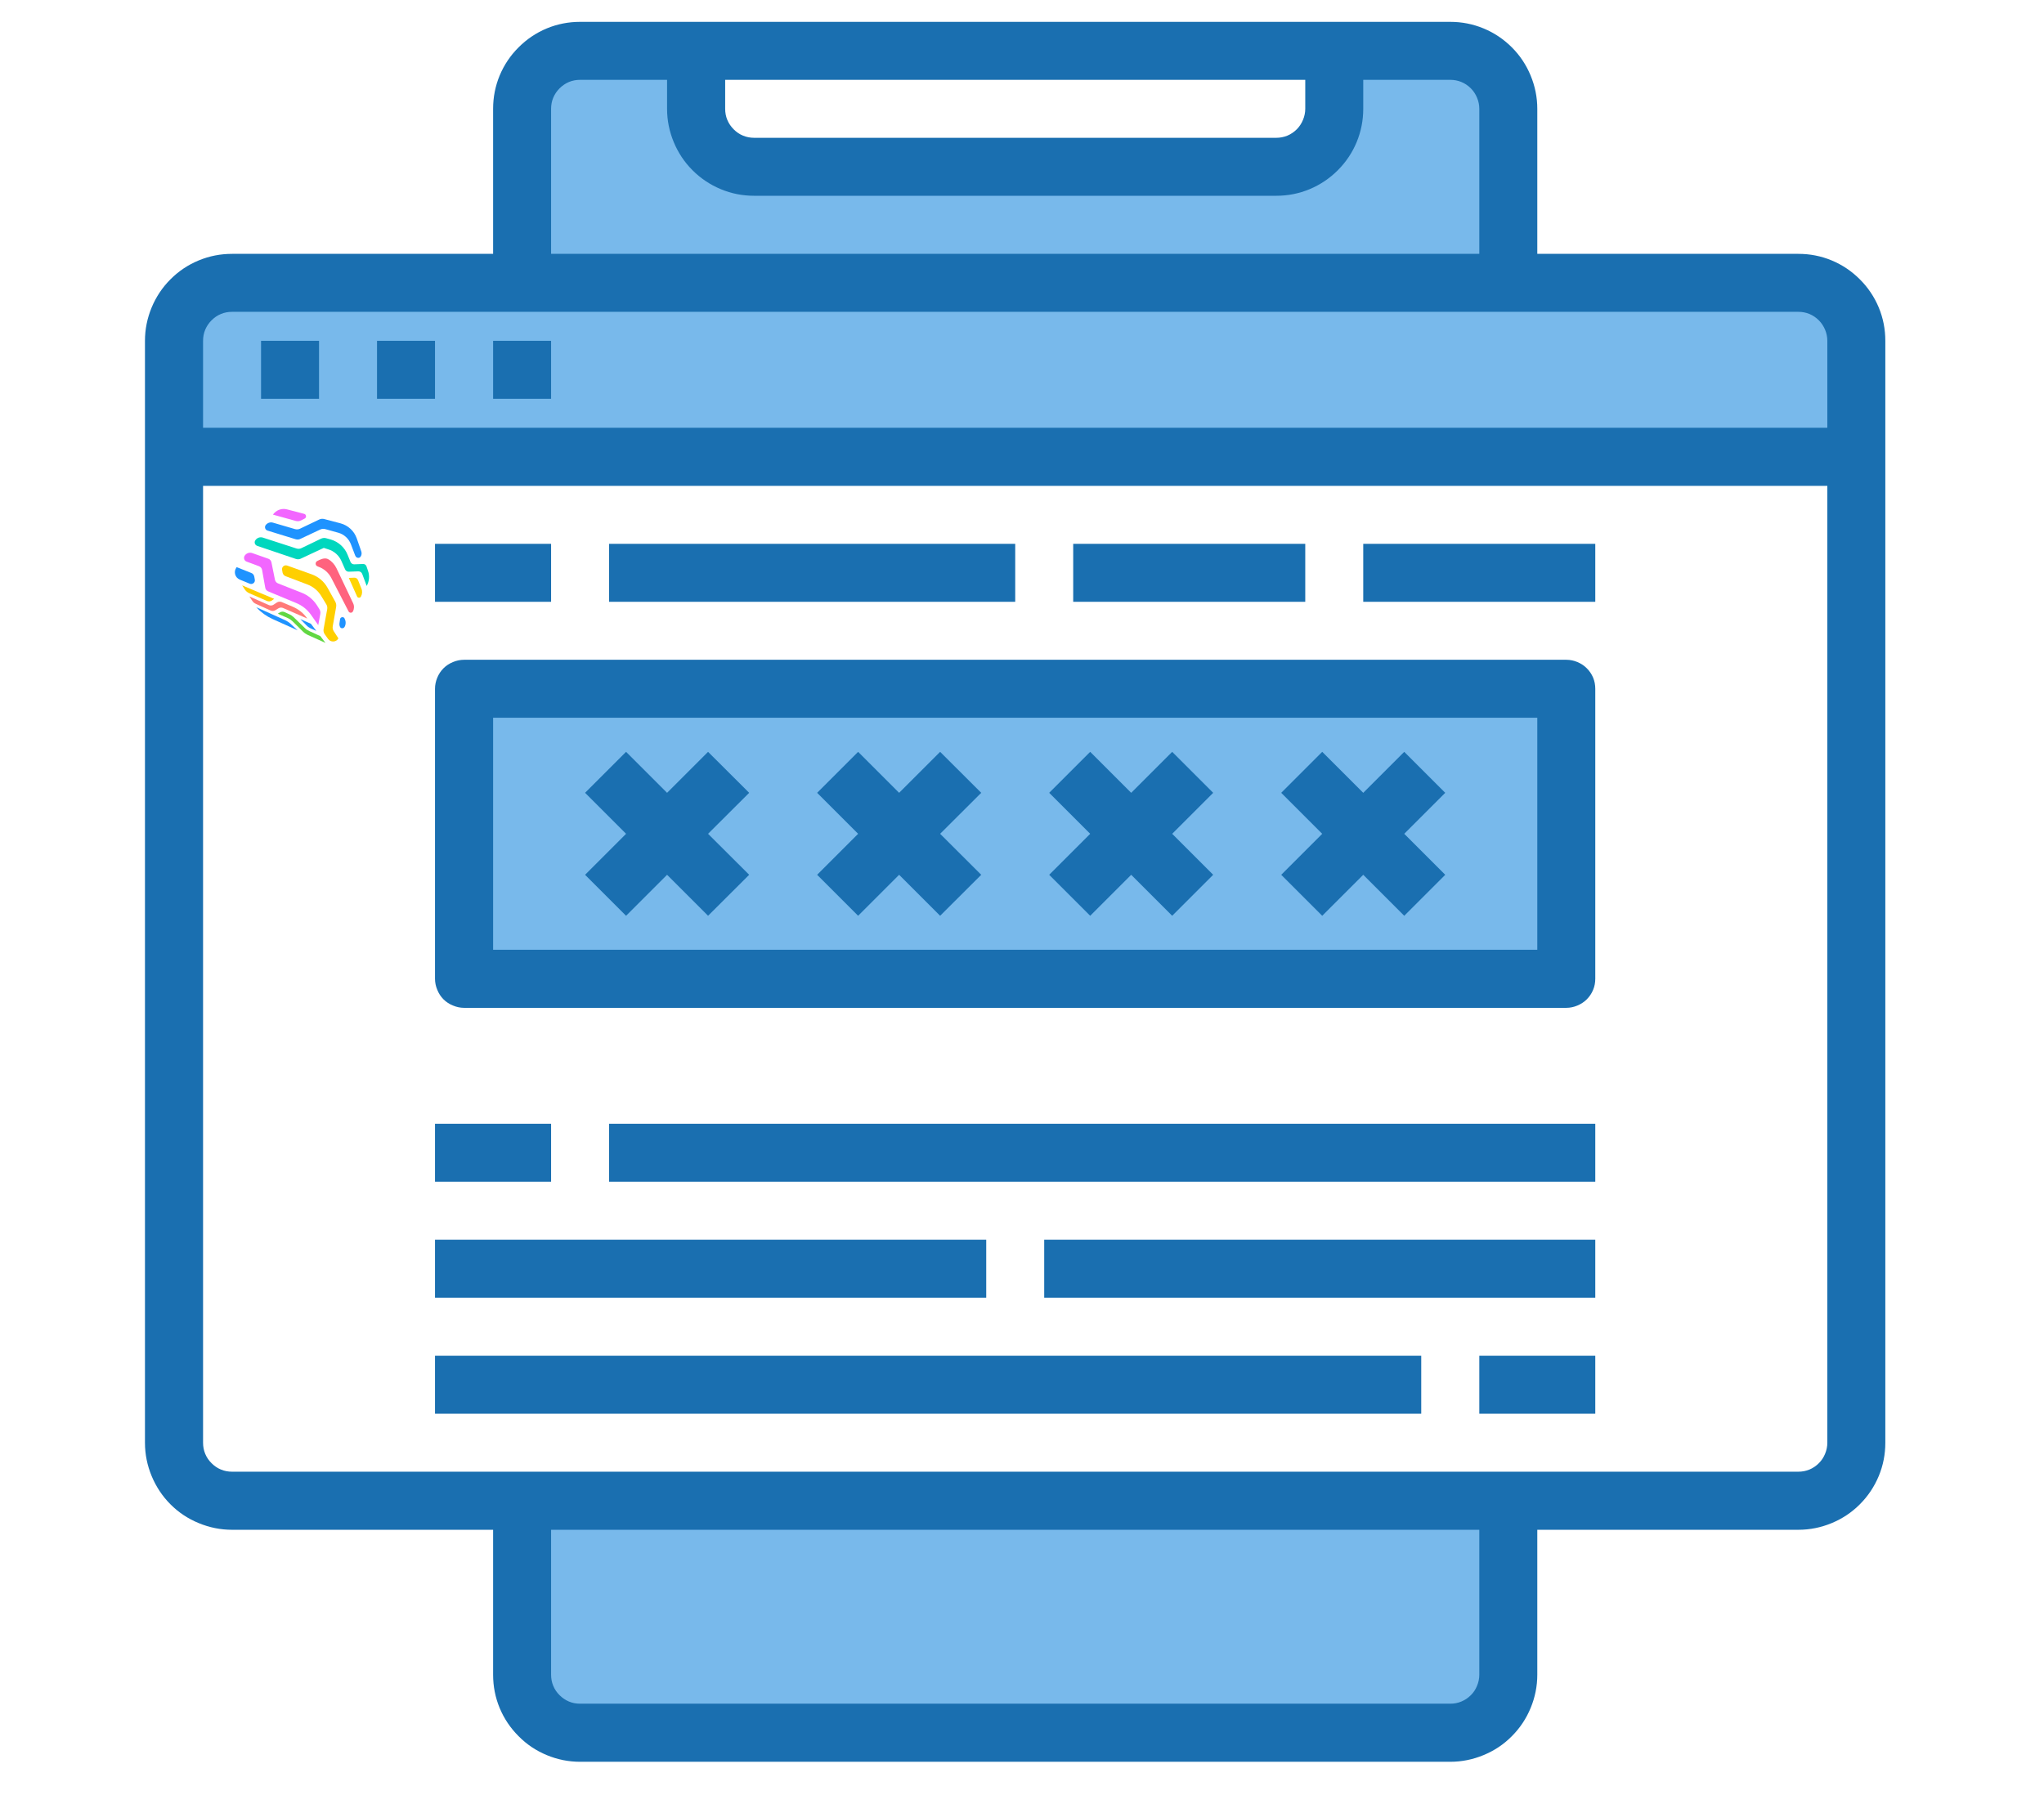 <svg xmlns="http://www.w3.org/2000/svg" xmlns:xlink="http://www.w3.org/1999/xlink" width="94" zoomAndPan="magnify" viewBox="0 0 70.5 62.25" height="83" preserveAspectRatio="xMidYMid meet" version="1.0"><defs><clipPath id="8fc6fafd1e"><path d="M 5 0.754 L 65.027 0.754 L 65.027 60.781 L 5 60.781 Z M 5 0.754 " clip-rule="nonzero"/></clipPath><clipPath id="6a97f8890b"><path d="M 9.414 17.559 L 10.562 17.559 L 10.562 17.988 L 9.414 17.988 Z M 9.414 17.559 " clip-rule="nonzero"/></clipPath><clipPath id="8a445e5d4c"><path d="M 9.414 17.754 C 9.523 17.598 9.719 17.523 9.902 17.574 L 10.488 17.727 C 10.57 17.746 10.578 17.855 10.508 17.891 L 10.379 17.957 C 10.324 17.984 10.262 17.988 10.203 17.973 Z M 9.414 17.754 " clip-rule="nonzero"/></clipPath><clipPath id="96f945cb91"><path d="M 10.879 19.262 L 12.219 19.262 L 12.219 21.148 L 10.879 21.148 Z M 10.879 19.262 " clip-rule="nonzero"/></clipPath><clipPath id="bf07a7676e"><path d="M 11.012 19.32 C 11.133 19.262 11.242 19.246 11.328 19.297 C 11.449 19.367 11.543 19.477 11.605 19.602 L 12.18 20.812 C 12.223 20.902 12.219 21.008 12.172 21.094 C 12.141 21.156 12.055 21.152 12.023 21.094 L 11.43 19.945 C 11.336 19.758 11.168 19.613 10.969 19.547 L 10.953 19.539 C 10.871 19.512 10.863 19.398 10.941 19.355 Z M 11.012 19.32 " clip-rule="nonzero"/></clipPath><clipPath id="aad2f14e06"><path d="M 8.773 18.531 L 12.738 18.531 L 12.738 20.219 L 8.773 20.219 Z M 8.773 18.531 " clip-rule="nonzero"/></clipPath><clipPath id="9f1ea63320"><path d="M 8.809 18.637 C 8.863 18.555 8.969 18.516 9.066 18.547 L 10.223 18.922 C 10.281 18.941 10.344 18.938 10.398 18.91 L 11.078 18.582 C 11.133 18.559 11.195 18.551 11.254 18.57 L 11.41 18.613 C 11.672 18.691 11.887 18.883 11.988 19.137 L 12.09 19.387 C 12.113 19.438 12.164 19.473 12.219 19.469 L 12.516 19.457 C 12.574 19.453 12.625 19.488 12.641 19.539 L 12.691 19.688 C 12.754 19.859 12.738 20.055 12.648 20.215 L 12.492 19.797 C 12.469 19.742 12.418 19.711 12.363 19.711 L 12.031 19.723 C 11.977 19.727 11.922 19.691 11.902 19.641 L 11.773 19.348 C 11.688 19.16 11.523 19.012 11.324 18.953 L 11.168 18.902 L 10.375 19.273 C 10.32 19.301 10.258 19.301 10.199 19.281 L 8.871 18.832 C 8.789 18.801 8.758 18.707 8.809 18.637 " clip-rule="nonzero"/></clipPath><clipPath id="ecd1c6ade8"><path d="M 9.141 17.895 L 12.473 17.895 L 12.473 19.254 L 9.141 19.254 Z M 9.141 17.895 " clip-rule="nonzero"/></clipPath><clipPath id="40771a55d4"><path d="M 12.461 19.023 C 12.504 19.145 12.422 19.293 12.309 19.234 C 12.281 19.219 12.262 19.195 12.25 19.164 L 12.102 18.773 C 12.027 18.582 11.867 18.434 11.668 18.379 L 11.219 18.254 C 11.16 18.238 11.098 18.242 11.043 18.27 L 10.363 18.59 C 10.312 18.617 10.25 18.621 10.191 18.602 L 9.227 18.305 C 9.148 18.281 9.117 18.188 9.16 18.121 C 9.219 18.039 9.32 18.004 9.414 18.031 L 10.176 18.254 C 10.234 18.27 10.297 18.266 10.352 18.238 L 11.004 17.926 C 11.059 17.898 11.121 17.891 11.18 17.906 L 11.746 18.055 C 12.004 18.125 12.215 18.316 12.305 18.574 Z M 12.461 19.023 " clip-rule="nonzero"/></clipPath><clipPath id="dacb9f1543"><path d="M 12.027 19.926 L 12.492 19.926 L 12.492 20.629 L 12.027 20.629 Z M 12.027 19.926 " clip-rule="nonzero"/></clipPath><clipPath id="136f21f406"><path d="M 12.215 19.93 C 12.273 19.926 12.324 19.957 12.348 20.012 L 12.465 20.305 C 12.504 20.395 12.496 20.496 12.449 20.582 C 12.422 20.637 12.34 20.633 12.316 20.578 L 12.031 19.938 Z M 12.215 19.93 " clip-rule="nonzero"/></clipPath><clipPath id="bf68c657f7"><path d="M 8.102 19.562 L 8.793 19.562 L 8.793 20.156 L 8.102 20.156 Z M 8.102 19.562 " clip-rule="nonzero"/></clipPath><clipPath id="6ba5743691"><path d="M 8.148 19.59 L 8.164 19.566 L 8.664 19.766 C 8.719 19.785 8.758 19.832 8.77 19.891 L 8.789 19.996 C 8.809 20.098 8.707 20.176 8.613 20.137 L 8.27 19.996 C 8.109 19.93 8.051 19.73 8.148 19.59 " clip-rule="nonzero"/></clipPath><clipPath id="47c2f7c3a1"><path d="M 8.41 19.062 L 11.055 19.062 L 11.055 21.574 L 8.41 21.574 Z M 8.41 19.062 " clip-rule="nonzero"/></clipPath><clipPath id="d27f0f4cea"><path d="M 8.441 19.168 C 8.5 19.082 8.609 19.047 8.703 19.082 L 9.258 19.277 C 9.312 19.297 9.352 19.344 9.363 19.402 L 9.484 20.004 C 9.496 20.059 9.539 20.109 9.594 20.129 L 10.406 20.449 C 10.617 20.531 10.797 20.68 10.922 20.867 L 11.016 21.016 C 11.047 21.066 11.059 21.125 11.047 21.184 L 10.977 21.566 L 10.715 21.195 C 10.59 21.023 10.418 20.887 10.219 20.805 L 9.25 20.402 C 9.195 20.379 9.156 20.332 9.148 20.273 L 9.039 19.66 C 9.027 19.602 8.988 19.555 8.934 19.535 L 8.504 19.375 C 8.422 19.344 8.391 19.242 8.441 19.168 " clip-rule="nonzero"/></clipPath><clipPath id="87de35d6f3"><path d="M 11.699 21.285 L 11.926 21.285 L 11.926 21.676 L 11.699 21.676 Z M 11.699 21.285 " clip-rule="nonzero"/></clipPath><clipPath id="0eaf47bbb9"><path d="M 11.883 21.34 C 11.934 21.426 11.934 21.535 11.887 21.625 C 11.852 21.688 11.754 21.695 11.727 21.625 C 11.707 21.582 11.703 21.535 11.711 21.488 L 11.73 21.359 C 11.742 21.285 11.844 21.266 11.883 21.332 Z M 11.883 21.34 " clip-rule="nonzero"/></clipPath><clipPath id="de8c697bf7"><path d="M 9.723 19.5 L 11.672 19.5 L 11.672 22.141 L 9.723 22.141 Z M 9.723 19.5 " clip-rule="nonzero"/></clipPath><clipPath id="606201c3c6"><path d="M 11.078 20.559 C 10.969 20.379 10.801 20.238 10.602 20.164 L 9.852 19.879 C 9.797 19.859 9.758 19.812 9.746 19.754 L 9.73 19.66 C 9.711 19.559 9.809 19.477 9.906 19.512 L 10.746 19.812 C 10.98 19.895 11.176 20.059 11.297 20.277 L 11.566 20.762 C 11.594 20.816 11.605 20.879 11.594 20.938 L 11.477 21.605 C 11.465 21.668 11.48 21.727 11.512 21.777 L 11.672 22.023 C 11.598 22.16 11.406 22.168 11.316 22.043 L 11.199 21.879 C 11.164 21.828 11.152 21.77 11.16 21.711 L 11.285 21.02 C 11.297 20.961 11.285 20.898 11.254 20.848 Z M 11.078 20.559 " clip-rule="nonzero"/></clipPath><clipPath id="e1cb896783"><path d="M 9.578 21.102 L 11.227 21.102 L 11.227 22.188 L 9.578 22.188 Z M 9.578 21.102 " clip-rule="nonzero"/></clipPath><clipPath id="9db406cada"><path d="M 10.09 21.434 C 10.043 21.391 9.992 21.355 9.938 21.328 L 9.582 21.172 L 9.652 21.129 C 9.699 21.098 9.762 21.094 9.816 21.117 L 9.969 21.188 C 10.027 21.211 10.078 21.246 10.125 21.289 L 10.52 21.672 C 10.562 21.715 10.617 21.75 10.672 21.773 L 11.047 21.945 L 11.227 22.18 L 10.609 21.902 C 10.555 21.875 10.5 21.84 10.457 21.797 Z M 10.09 21.434 " clip-rule="nonzero"/></clipPath><clipPath id="4276c4ed65"><path d="M 10.359 21.355 L 10.918 21.355 L 10.918 21.766 L 10.359 21.766 Z M 10.359 21.355 " clip-rule="nonzero"/></clipPath><clipPath id="82ea6a3056"><path d="M 10.359 21.359 L 10.723 21.52 L 10.91 21.766 L 10.715 21.68 C 10.66 21.652 10.609 21.617 10.566 21.57 Z M 10.359 21.359 " clip-rule="nonzero"/></clipPath><clipPath id="0c0a0b0dec"><path d="M 8.84 20.945 L 10.27 20.945 L 10.27 21.75 L 8.84 21.75 Z M 8.84 20.945 " clip-rule="nonzero"/></clipPath><clipPath id="dfa765ec26"><path d="M 10.266 21.746 L 9.398 21.355 C 9.195 21.262 9.012 21.133 8.859 20.969 L 8.84 20.949 L 9.848 21.402 C 9.906 21.43 9.957 21.465 10.004 21.504 Z M 10.266 21.746 " clip-rule="nonzero"/></clipPath><clipPath id="4acb348ebe"><path d="M 8.594 20.574 L 10.605 20.574 L 10.605 21.348 L 8.594 21.348 Z M 8.594 20.574 " clip-rule="nonzero"/></clipPath><clipPath id="5f3f138826"><path d="M 8.602 20.578 L 9.273 20.875 C 9.324 20.898 9.387 20.895 9.434 20.863 L 9.551 20.785 C 9.598 20.754 9.66 20.75 9.715 20.77 L 10.102 20.934 C 10.301 21.02 10.477 21.16 10.598 21.34 L 9.766 20.977 C 9.711 20.953 9.652 20.957 9.602 20.988 L 9.5 21.051 C 9.449 21.082 9.387 21.086 9.332 21.062 L 8.832 20.836 C 8.773 20.812 8.727 20.773 8.695 20.719 Z M 8.602 20.578 " clip-rule="nonzero"/></clipPath><clipPath id="4ed4aea695"><path d="M 8.348 20.191 L 9.457 20.191 L 9.457 20.754 L 8.348 20.754 Z M 8.348 20.191 " clip-rule="nonzero"/></clipPath><clipPath id="d04d4184a5"><path d="M 8.352 20.195 L 9.457 20.66 L 9.375 20.719 C 9.328 20.75 9.266 20.758 9.211 20.734 L 8.586 20.461 C 8.531 20.434 8.484 20.395 8.449 20.344 Z M 8.352 20.195 " clip-rule="nonzero"/></clipPath></defs><path fill="#78b9eb" d="M 62.027 9.758 L 52.023 9.758 L 52.023 3.754 C 52.02 3.488 51.969 3.234 51.867 2.988 C 51.766 2.746 51.621 2.527 51.434 2.34 C 51.246 2.152 51.031 2.008 50.785 1.906 C 50.543 1.805 50.285 1.754 50.02 1.754 L 46.02 1.754 L 46.02 3.754 C 46.02 4.02 45.969 4.273 45.867 4.52 C 45.766 4.762 45.617 4.98 45.434 5.168 C 45.246 5.355 45.027 5.5 44.785 5.602 C 44.539 5.703 44.285 5.754 44.02 5.754 L 26.012 5.754 C 25.746 5.754 25.492 5.703 25.246 5.602 C 25 5.5 24.785 5.355 24.598 5.168 C 24.41 4.98 24.266 4.762 24.164 4.52 C 24.062 4.273 24.012 4.02 24.008 3.754 L 24.008 1.754 L 20.008 1.754 C 19.742 1.754 19.488 1.805 19.242 1.906 C 19 2.008 18.781 2.152 18.594 2.34 C 18.406 2.527 18.262 2.746 18.16 2.988 C 18.059 3.234 18.008 3.488 18.008 3.754 L 18.008 9.758 L 8.004 9.758 C 7.738 9.758 7.484 9.809 7.238 9.91 C 6.992 10.012 6.777 10.156 6.59 10.344 C 6.402 10.531 6.258 10.746 6.156 10.992 C 6.055 11.238 6.004 11.492 6 11.758 L 6 15.758 L 64.027 15.758 L 64.027 11.758 C 64.027 11.492 63.977 11.238 63.875 10.992 C 63.773 10.746 63.629 10.531 63.441 10.344 C 63.254 10.156 63.035 10.012 62.793 9.91 C 62.547 9.809 62.293 9.758 62.027 9.758 Z M 62.027 9.758 " fill-opacity="1" fill-rule="nonzero"/><path fill="#78b9eb" d="M 16.008 23.762 L 54.023 23.762 L 54.023 33.766 L 16.008 33.766 Z M 16.008 23.762 " fill-opacity="1" fill-rule="nonzero"/><path fill="#78b9eb" d="M 52.023 51.777 L 18.008 51.777 L 18.008 57.777 C 18.008 58.043 18.059 58.297 18.16 58.543 C 18.262 58.789 18.406 59.004 18.594 59.191 C 18.781 59.379 19 59.523 19.242 59.625 C 19.488 59.727 19.742 59.777 20.008 59.777 L 50.02 59.777 C 50.285 59.777 50.543 59.727 50.785 59.625 C 51.031 59.523 51.246 59.379 51.434 59.191 C 51.621 59.004 51.766 58.789 51.867 58.543 C 51.969 58.297 52.02 58.043 52.023 57.777 Z M 52.023 51.777 " fill-opacity="1" fill-rule="nonzero"/><g clip-path="url(#8fc6fafd1e)"><path fill="#1a6fb0" d="M 62.027 8.758 L 53.023 8.758 L 53.023 3.754 C 53.023 3.355 52.945 2.973 52.793 2.605 C 52.641 2.238 52.426 1.914 52.145 1.633 C 51.863 1.352 51.539 1.133 51.168 0.98 C 50.801 0.828 50.418 0.754 50.02 0.754 L 20.008 0.754 C 19.609 0.754 19.227 0.828 18.859 0.98 C 18.492 1.133 18.168 1.352 17.887 1.633 C 17.605 1.914 17.387 2.238 17.234 2.605 C 17.082 2.973 17.008 3.355 17.008 3.754 L 17.008 8.758 L 8.004 8.758 C 7.605 8.758 7.223 8.832 6.855 8.984 C 6.484 9.137 6.16 9.355 5.879 9.637 C 5.598 9.918 5.383 10.242 5.23 10.609 C 5.078 10.977 5 11.359 5 11.758 L 5 49.773 C 5 50.172 5.078 50.555 5.23 50.922 C 5.383 51.289 5.598 51.617 5.879 51.898 C 6.16 52.18 6.484 52.395 6.855 52.547 C 7.223 52.699 7.605 52.777 8.004 52.777 L 17.008 52.777 L 17.008 57.777 C 17.008 58.176 17.082 58.559 17.234 58.926 C 17.387 59.293 17.605 59.617 17.887 59.898 C 18.168 60.184 18.492 60.398 18.859 60.551 C 19.227 60.703 19.609 60.781 20.008 60.781 L 50.02 60.781 C 50.418 60.781 50.801 60.703 51.168 60.551 C 51.539 60.398 51.863 60.184 52.145 59.898 C 52.426 59.617 52.641 59.293 52.793 58.926 C 52.945 58.559 53.023 58.176 53.023 57.777 L 53.023 52.777 L 62.027 52.777 C 62.426 52.777 62.809 52.699 63.176 52.547 C 63.543 52.395 63.867 52.18 64.148 51.898 C 64.43 51.617 64.648 51.289 64.801 50.922 C 64.953 50.555 65.027 50.172 65.027 49.773 L 65.027 11.758 C 65.027 11.359 64.953 10.977 64.801 10.609 C 64.648 10.242 64.43 9.918 64.148 9.637 C 63.867 9.355 63.543 9.137 63.176 8.984 C 62.809 8.832 62.426 8.758 62.027 8.758 Z M 25.012 2.754 L 45.02 2.754 L 45.02 3.754 C 45.02 3.887 44.992 4.016 44.941 4.137 C 44.891 4.258 44.82 4.367 44.727 4.461 C 44.633 4.555 44.523 4.629 44.402 4.68 C 44.277 4.73 44.152 4.754 44.02 4.754 L 26.012 4.754 C 25.879 4.754 25.75 4.73 25.629 4.68 C 25.504 4.629 25.398 4.555 25.305 4.461 C 25.211 4.367 25.137 4.258 25.086 4.137 C 25.035 4.016 25.012 3.887 25.012 3.754 Z M 19.008 3.754 C 19.008 3.621 19.031 3.492 19.082 3.371 C 19.133 3.25 19.207 3.141 19.301 3.047 C 19.395 2.953 19.504 2.879 19.625 2.828 C 19.746 2.777 19.875 2.754 20.008 2.754 L 23.008 2.754 L 23.008 3.754 C 23.008 4.152 23.086 4.535 23.238 4.902 C 23.391 5.27 23.605 5.594 23.887 5.875 C 24.168 6.156 24.496 6.375 24.863 6.527 C 25.23 6.68 25.613 6.754 26.012 6.754 L 44.02 6.754 C 44.418 6.754 44.801 6.68 45.168 6.527 C 45.535 6.375 45.859 6.156 46.141 5.875 C 46.422 5.594 46.641 5.27 46.793 4.902 C 46.945 4.535 47.02 4.152 47.02 3.754 L 47.02 2.754 L 50.02 2.754 C 50.152 2.754 50.281 2.777 50.402 2.828 C 50.527 2.879 50.637 2.953 50.73 3.047 C 50.824 3.141 50.895 3.25 50.945 3.371 C 50.996 3.492 51.023 3.621 51.023 3.754 L 51.023 8.758 L 19.008 8.758 Z M 8.004 10.758 L 62.027 10.758 C 62.16 10.758 62.285 10.781 62.41 10.832 C 62.531 10.883 62.641 10.957 62.734 11.051 C 62.828 11.145 62.898 11.254 62.949 11.375 C 63 11.496 63.027 11.625 63.027 11.758 L 63.027 14.758 L 7.004 14.758 L 7.004 11.758 C 7.004 11.625 7.027 11.496 7.078 11.375 C 7.129 11.254 7.203 11.145 7.297 11.051 C 7.391 10.957 7.496 10.883 7.621 10.832 C 7.742 10.781 7.871 10.758 8.004 10.758 Z M 51.023 57.777 C 51.023 57.91 50.996 58.039 50.945 58.16 C 50.895 58.285 50.824 58.391 50.73 58.484 C 50.637 58.578 50.527 58.652 50.402 58.703 C 50.281 58.754 50.152 58.777 50.02 58.777 L 20.008 58.777 C 19.875 58.777 19.746 58.754 19.625 58.703 C 19.504 58.652 19.395 58.578 19.301 58.484 C 19.207 58.391 19.133 58.285 19.082 58.16 C 19.031 58.039 19.008 57.91 19.008 57.777 L 19.008 52.777 L 51.023 52.777 Z M 62.027 50.773 L 8.004 50.773 C 7.871 50.773 7.742 50.75 7.621 50.699 C 7.496 50.648 7.391 50.574 7.297 50.48 C 7.203 50.387 7.129 50.281 7.078 50.156 C 7.027 50.035 7.004 49.906 7.004 49.773 L 7.004 16.762 L 63.027 16.762 L 63.027 49.773 C 63.027 49.906 63 50.035 62.949 50.156 C 62.898 50.281 62.828 50.387 62.734 50.48 C 62.641 50.574 62.531 50.648 62.41 50.699 C 62.285 50.75 62.16 50.773 62.027 50.773 Z M 62.027 50.773 " fill-opacity="1" fill-rule="nonzero"/></g><path fill="#1a6fb0" d="M 9.004 11.758 L 11.004 11.758 L 11.004 13.758 L 9.004 13.758 Z M 9.004 11.758 " fill-opacity="1" fill-rule="nonzero"/><path fill="#1a6fb0" d="M 13.004 11.758 L 15.004 11.758 L 15.004 13.758 L 13.004 13.758 Z M 13.004 11.758 " fill-opacity="1" fill-rule="nonzero"/><path fill="#1a6fb0" d="M 17.008 11.758 L 19.008 11.758 L 19.008 13.758 L 17.008 13.758 Z M 17.008 11.758 " fill-opacity="1" fill-rule="nonzero"/><path fill="#1a6fb0" d="M 21.594 31.594 L 23.008 30.18 L 24.422 31.594 L 25.84 30.18 L 24.422 28.766 L 25.84 27.352 L 24.422 25.938 L 23.008 27.352 L 21.594 25.938 L 20.18 27.352 L 21.594 28.766 L 20.18 30.18 Z M 21.594 31.594 " fill-opacity="1" fill-rule="nonzero"/><path fill="#1a6fb0" d="M 29.598 31.594 L 31.012 30.18 L 32.426 31.594 L 33.844 30.18 L 32.426 28.766 L 33.844 27.352 L 32.426 25.938 L 31.012 27.352 L 29.598 25.938 L 28.184 27.352 L 29.598 28.766 L 28.184 30.18 Z M 29.598 31.594 " fill-opacity="1" fill-rule="nonzero"/><path fill="#1a6fb0" d="M 37.602 31.594 L 39.016 30.18 L 40.43 31.594 L 41.844 30.18 L 40.43 28.766 L 41.844 27.352 L 40.43 25.938 L 39.016 27.352 L 37.602 25.938 L 36.188 27.352 L 37.602 28.766 L 36.188 30.18 Z M 37.602 31.594 " fill-opacity="1" fill-rule="nonzero"/><path fill="#1a6fb0" d="M 45.605 31.594 L 47.02 30.18 L 48.434 31.594 L 49.848 30.18 L 48.434 28.766 L 49.848 27.352 L 48.434 25.938 L 47.02 27.352 L 45.605 25.938 L 44.191 27.352 L 45.605 28.766 L 44.191 30.18 Z M 45.605 31.594 " fill-opacity="1" fill-rule="nonzero"/><path fill="#1a6fb0" d="M 54.023 22.762 L 16.008 22.762 C 15.875 22.762 15.746 22.789 15.625 22.84 C 15.5 22.891 15.391 22.961 15.297 23.055 C 15.203 23.148 15.133 23.258 15.082 23.379 C 15.031 23.504 15.004 23.629 15.004 23.762 L 15.004 33.766 C 15.004 33.898 15.031 34.027 15.082 34.148 C 15.133 34.273 15.203 34.383 15.297 34.477 C 15.391 34.57 15.5 34.641 15.625 34.691 C 15.746 34.742 15.875 34.77 16.008 34.77 L 54.023 34.77 C 54.156 34.77 54.285 34.742 54.406 34.691 C 54.527 34.641 54.637 34.57 54.73 34.477 C 54.824 34.383 54.898 34.273 54.949 34.148 C 55 34.027 55.023 33.898 55.023 33.766 L 55.023 23.762 C 55.023 23.629 55 23.504 54.949 23.379 C 54.898 23.258 54.824 23.148 54.73 23.055 C 54.637 22.961 54.527 22.891 54.406 22.84 C 54.285 22.789 54.156 22.762 54.023 22.762 Z M 53.023 32.766 L 17.008 32.766 L 17.008 24.762 L 53.023 24.762 Z M 53.023 32.766 " fill-opacity="1" fill-rule="nonzero"/><path fill="#1a6fb0" d="M 15.004 38.77 L 19.008 38.77 L 19.008 40.77 L 15.004 40.77 Z M 15.004 38.77 " fill-opacity="1" fill-rule="nonzero"/><path fill="#1a6fb0" d="M 21.008 38.77 L 55.023 38.77 L 55.023 40.77 L 21.008 40.77 Z M 21.008 38.77 " fill-opacity="1" fill-rule="nonzero"/><path fill="#1a6fb0" d="M 15.004 42.77 L 34.016 42.77 L 34.016 44.773 L 15.004 44.773 Z M 15.004 42.77 " fill-opacity="1" fill-rule="nonzero"/><path fill="#1a6fb0" d="M 36.016 42.77 L 55.023 42.77 L 55.023 44.773 L 36.016 44.773 Z M 36.016 42.77 " fill-opacity="1" fill-rule="nonzero"/><path fill="#1a6fb0" d="M 15.004 46.773 L 49.02 46.773 L 49.02 48.773 L 15.004 48.773 Z M 15.004 46.773 " fill-opacity="1" fill-rule="nonzero"/><path fill="#1a6fb0" d="M 51.023 46.773 L 55.023 46.773 L 55.023 48.773 L 51.023 48.773 Z M 51.023 46.773 " fill-opacity="1" fill-rule="nonzero"/><path fill="#1a6fb0" d="M 15.004 18.762 L 19.008 18.762 L 19.008 20.762 L 15.004 20.762 Z M 15.004 18.762 " fill-opacity="1" fill-rule="nonzero"/><path fill="#1a6fb0" d="M 21.008 18.762 L 35.016 18.762 L 35.016 20.762 L 21.008 20.762 Z M 21.008 18.762 " fill-opacity="1" fill-rule="nonzero"/><path fill="#1a6fb0" d="M 37.016 18.762 L 45.02 18.762 L 45.02 20.762 L 37.016 20.762 Z M 37.016 18.762 " fill-opacity="1" fill-rule="nonzero"/><path fill="#1a6fb0" d="M 47.02 18.762 L 55.023 18.762 L 55.023 20.762 L 47.02 20.762 Z M 47.02 18.762 " fill-opacity="1" fill-rule="nonzero"/><g clip-path="url(#6a97f8890b)"><g clip-path="url(#8a445e5d4c)"><path fill="#f266ff" d="M 8.055 17.512 L 12.773 17.512 L 12.773 22.223 L 8.055 22.223 Z M 8.055 17.512 " fill-opacity="1" fill-rule="nonzero"/></g></g><g clip-path="url(#96f945cb91)"><g clip-path="url(#bf07a7676e)"><path fill="#ff637e" d="M 8.055 17.512 L 12.773 17.512 L 12.773 22.223 L 8.055 22.223 Z M 8.055 17.512 " fill-opacity="1" fill-rule="nonzero"/></g></g><g clip-path="url(#aad2f14e06)"><g clip-path="url(#9f1ea63320)"><path fill="#00d7be" d="M 8.055 17.512 L 12.773 17.512 L 12.773 22.223 L 8.055 22.223 Z M 8.055 17.512 " fill-opacity="1" fill-rule="nonzero"/></g></g><g clip-path="url(#ecd1c6ade8)"><g clip-path="url(#40771a55d4)"><path fill="#1f93ff" d="M 8.055 17.512 L 12.773 17.512 L 12.773 22.223 L 8.055 22.223 Z M 8.055 17.512 " fill-opacity="1" fill-rule="nonzero"/></g></g><g clip-path="url(#dacb9f1543)"><g clip-path="url(#136f21f406)"><path fill="#ffd500" d="M 8.055 17.512 L 12.773 17.512 L 12.773 22.223 L 8.055 22.223 Z M 8.055 17.512 " fill-opacity="1" fill-rule="nonzero"/></g></g><g clip-path="url(#bf68c657f7)"><g clip-path="url(#6ba5743691)"><path fill="#1f93ff" d="M 8.055 17.512 L 12.773 17.512 L 12.773 22.223 L 8.055 22.223 Z M 8.055 17.512 " fill-opacity="1" fill-rule="nonzero"/></g></g><g clip-path="url(#47c2f7c3a1)"><g clip-path="url(#d27f0f4cea)"><path fill="#f266ff" d="M 8.055 17.512 L 12.773 17.512 L 12.773 22.223 L 8.055 22.223 Z M 8.055 17.512 " fill-opacity="1" fill-rule="nonzero"/></g></g><g clip-path="url(#87de35d6f3)"><g clip-path="url(#0eaf47bbb9)"><path fill="#1f93ff" d="M 8.055 17.512 L 12.773 17.512 L 12.773 22.223 L 8.055 22.223 Z M 8.055 17.512 " fill-opacity="1" fill-rule="nonzero"/></g></g><g clip-path="url(#de8c697bf7)"><g clip-path="url(#606201c3c6)"><path fill="#ffcf00" d="M 8.055 17.512 L 12.773 17.512 L 12.773 22.223 L 8.055 22.223 Z M 8.055 17.512 " fill-opacity="1" fill-rule="nonzero"/></g></g><g clip-path="url(#e1cb896783)"><g clip-path="url(#9db406cada)"><path fill="#61d742" d="M 8.055 17.512 L 12.773 17.512 L 12.773 22.223 L 8.055 22.223 Z M 8.055 17.512 " fill-opacity="1" fill-rule="nonzero"/></g></g><g clip-path="url(#4276c4ed65)"><g clip-path="url(#82ea6a3056)"><path fill="#1f93ff" d="M 8.055 17.512 L 12.773 17.512 L 12.773 22.223 L 8.055 22.223 Z M 8.055 17.512 " fill-opacity="1" fill-rule="nonzero"/></g></g><g clip-path="url(#0c0a0b0dec)"><g clip-path="url(#dfa765ec26)"><path fill="#1f93ff" d="M 8.055 17.512 L 12.773 17.512 L 12.773 22.223 L 8.055 22.223 Z M 8.055 17.512 " fill-opacity="1" fill-rule="nonzero"/></g></g><g clip-path="url(#4acb348ebe)"><g clip-path="url(#5f3f138826)"><path fill="#ff7a78" d="M 8.055 17.512 L 12.773 17.512 L 12.773 22.223 L 8.055 22.223 Z M 8.055 17.512 " fill-opacity="1" fill-rule="nonzero"/></g></g><g clip-path="url(#4ed4aea695)"><g clip-path="url(#d04d4184a5)"><path fill="#ffcf00" d="M 8.055 17.512 L 12.773 17.512 L 12.773 22.223 L 8.055 22.223 Z M 8.055 17.512 " fill-opacity="1" fill-rule="nonzero"/></g></g></svg>